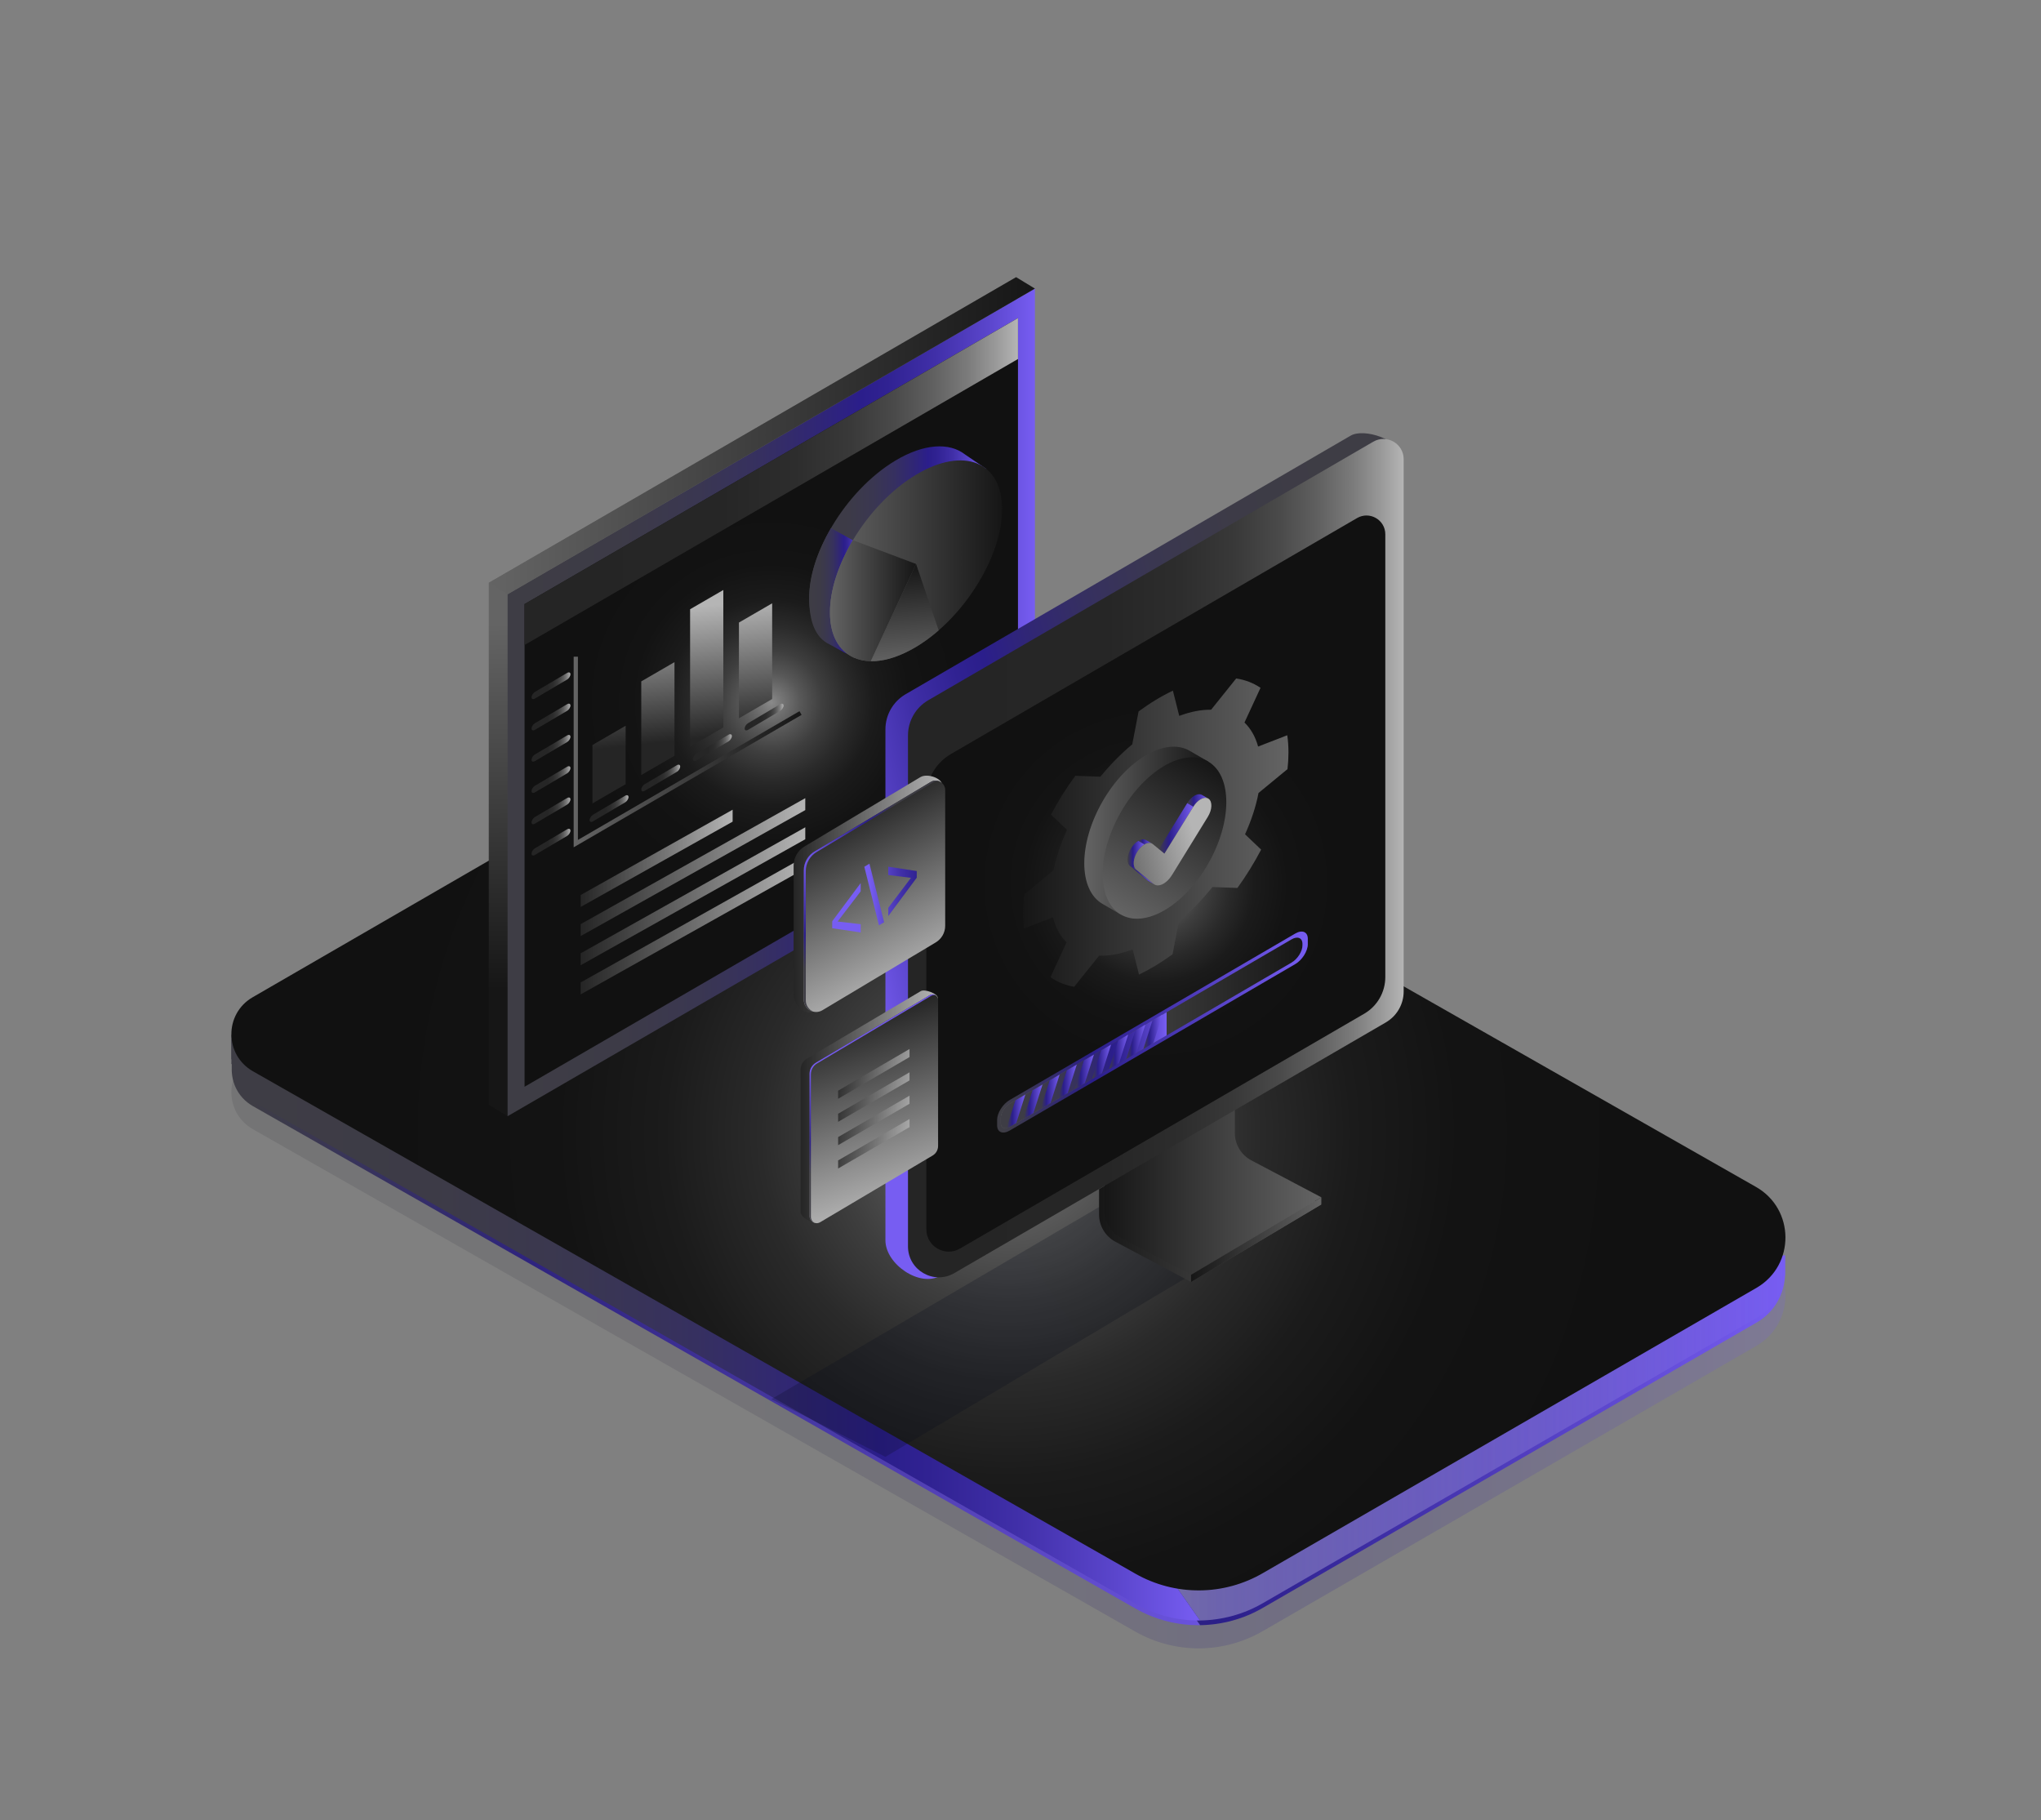 <svg width="480" height="428" viewBox="0 0 480 428" fill="none" xmlns="http://www.w3.org/2000/svg">
<rect x="0" y="0" width="480" height="428" fill="#808080" stroke="none"/>
<path d="M226.867 303.486L282.214 382.156C287.386 382.079 292.524 380.707 297.1 378.023L413.153 310.973C417.431 308.477 419.594 304.234 419.816 299.88H419.85V295.18L226.867 303.479V303.486Z" fill="url(#paint0_linear_984_29147)"/>
<path d="M54.422 244.43V250.205H54.568C54.124 254.004 55.718 257.949 59.483 260.105L267.033 378.246C271.761 380.929 277.009 382.225 282.216 382.156L226.869 303.486L54.422 244.43Z" fill="url(#paint1_linear_984_29147)"/>
<path opacity="0.18" d="M297.107 383.473L413.139 316.43C422.222 311.098 422.132 297.939 412.98 292.732L207.185 175.584C200.161 171.59 191.536 171.646 184.569 175.736L59.371 248.153C52.708 252.063 52.777 261.714 59.489 265.534L267.024 383.674C276.37 388.985 287.837 388.908 297.107 383.473Z" fill="url(#paint2_linear_984_29147)"/>
<path style="mix-blend-mode:overlay" opacity="0.4" d="M226.867 302.383L282.214 381.053C287.386 380.977 292.524 379.604 297.1 376.921L413.153 309.871C417.431 307.375 419.594 303.132 419.816 298.778H419.85V294.077L226.867 302.376V302.383Z" fill="url(#paint3_linear_984_29147)"/>
<path d="M54.422 243.327V249.102H54.568C54.124 252.902 55.718 256.847 59.483 259.003L267.033 377.143C271.761 379.826 277.009 381.123 282.216 381.053L226.869 302.383L54.422 243.327Z" fill="url(#paint4_linear_984_29147)"/>
<path d="M297.107 369.849L413.139 302.806C422.222 297.474 422.132 284.315 412.98 279.108L207.185 161.96C200.161 157.966 191.536 158.022 184.569 162.112L59.371 234.529C52.708 238.439 52.777 248.09 59.489 251.91L267.024 370.05C276.37 375.361 287.837 375.284 297.107 369.849Z" fill="url(#paint5_radial_984_29147)"/>
<path d="M114.953 137.049L238.973 65.174V187.897L119.376 262.469L114.953 259.779V137.049Z" fill="url(#paint6_linear_984_29147)"/>
<path d="M119.375 139.74L243.394 67.864V190.594L119.375 262.47V139.74Z" fill="url(#paint7_linear_984_29147)"/>
<path d="M123.367 142.041L239.407 74.79V188.292L123.367 255.543V142.041Z" fill="url(#paint8_radial_984_29147)"/>
<path d="M238.973 65.174L243.396 67.864L119.376 139.739L114.953 137.049L238.973 65.174Z" fill="url(#paint9_linear_984_29147)"/>
<path d="M195.428 124.181C195.518 124.029 195.609 123.876 195.699 123.724C199.394 117.512 204.684 111.84 210.556 108.318C217.295 104.276 223.265 103.999 226.946 106.862L231.993 110.294L229.588 110.246C230.371 111.931 230.801 114.004 230.801 116.43C230.801 121.838 228.686 128.015 225.227 133.714C224.672 134.63 224.09 135.531 223.473 136.411C221.282 139.545 218.703 142.457 215.874 144.918C214.605 146.028 213.288 147.04 211.929 147.941C211.624 148.142 211.319 148.336 211.014 148.53C210.861 148.627 210.709 148.718 210.556 148.808C210.404 148.898 210.244 148.995 210.092 149.078C209.787 149.251 209.482 149.418 209.177 149.584C206.216 151.158 203.429 152.004 200.954 152.143C200.6 152.163 200.247 152.17 199.907 152.163C199.117 152.15 198.361 152.059 197.64 151.893C197.023 151.754 196.434 151.553 195.879 151.304C192.426 149.751 190.305 146.111 190.305 140.703C190.305 135.295 192.239 129.665 195.428 124.174V124.181Z" fill="url(#paint10_linear_984_29147)"/>
<path d="M190.304 140.71C190.304 146.111 191.732 150.014 195.185 151.574C195.739 151.824 198.568 153.55 199.185 153.689C199.906 153.855 199.109 152.157 199.899 152.177C200.239 152.177 200.593 152.177 200.946 152.157L202.416 150.5L200.572 127.031L195.42 124.188C192.231 129.679 190.297 135.552 190.297 140.717L190.304 140.71Z" fill="url(#paint11_linear_984_29147)"/>
<path d="M195.188 144.01C195.188 149.411 197.309 153.051 200.762 154.611C201.316 154.86 201.906 155.061 202.523 155.2C203.244 155.367 203.999 155.457 204.79 155.471C207.522 155.533 210.676 154.694 214.059 152.891C214.364 152.725 214.67 152.559 214.975 152.385C215.127 152.295 215.28 152.198 215.439 152.115C215.592 152.025 215.744 151.928 215.897 151.838C216.202 151.643 216.507 151.449 216.812 151.248C218.171 150.347 219.488 149.335 220.757 148.225C223.586 145.764 226.172 142.852 228.355 139.718C228.973 138.838 229.555 137.937 230.11 137.022C233.569 131.316 235.684 125.145 235.684 119.737C235.684 108.554 226.615 104.928 215.439 111.626C209.567 115.148 204.277 120.819 200.581 127.031C197.233 132.647 195.188 138.706 195.188 144.017V144.01Z" fill="url(#paint12_linear_984_29147)"/>
<path d="M195.188 144.01C195.188 149.41 197.309 153.05 200.762 154.61C201.316 154.86 201.906 155.061 202.523 155.2C203.244 155.366 203.999 155.456 204.79 155.47L215.439 132.618L200.581 127.023C197.233 132.639 195.188 138.699 195.188 144.01Z" fill="url(#paint13_linear_984_29147)"/>
<path d="M204.789 155.471C207.521 155.533 210.675 154.694 214.059 152.891C214.364 152.725 214.669 152.559 214.974 152.385C215.126 152.295 215.279 152.198 215.438 152.115C215.591 152.025 215.743 151.928 215.896 151.838C216.201 151.643 216.506 151.449 216.811 151.248C218.17 150.347 219.487 149.335 220.756 148.225L215.445 132.626L204.796 155.477L204.789 155.471Z" fill="url(#paint14_linear_984_29147)"/>
<path d="M239.407 84.42L123.367 151.671V142.041L239.407 74.79V84.42Z" fill="url(#paint15_linear_984_29147)"/>
<path d="M147.142 184.396L139.328 188.923V175.189L147.142 170.654V184.396Z" fill="url(#paint16_linear_984_29147)"/>
<path d="M158.626 177.719L150.812 182.246V160.227L158.626 155.699V177.719Z" fill="url(#paint17_linear_984_29147)"/>
<path d="M170.11 171.043L162.297 175.57V143.262L170.11 138.734V171.043Z" fill="url(#paint18_linear_984_29147)"/>
<path d="M181.595 164.366L173.781 168.9V146.395L181.595 141.868V164.366Z" fill="url(#paint19_linear_984_29147)"/>
<path d="M135.414 154.424V198.373L188.272 167.666" stroke="url(#paint20_linear_984_29147)" stroke-miterlimit="10"/>
<path d="M147.032 188.667L139.441 193.153C139.011 193.402 138.664 193.264 138.664 192.834C138.664 192.404 139.018 191.849 139.441 191.593L147.032 187.107C147.462 186.858 147.809 186.996 147.809 187.426C147.809 187.856 147.455 188.411 147.032 188.667Z" fill="url(#paint21_linear_984_29147)"/>
<path d="M159.189 181.491L151.597 185.977C151.167 186.227 150.82 186.088 150.82 185.658C150.82 185.228 151.174 184.674 151.597 184.417L159.189 179.931C159.618 179.682 159.965 179.82 159.965 180.25C159.965 180.68 159.612 181.235 159.189 181.491Z" fill="url(#paint22_linear_984_29147)"/>
<path d="M171.337 174.322L163.745 178.808C163.315 179.058 162.969 178.919 162.969 178.489C162.969 178.059 163.322 177.505 163.745 177.248L171.337 172.762C171.767 172.513 172.114 172.652 172.114 173.081C172.114 173.511 171.76 174.066 171.337 174.322Z" fill="url(#paint23_linear_984_29147)"/>
<path d="M183.493 167.147L175.902 171.632C175.472 171.882 175.125 171.743 175.125 171.313C175.125 170.884 175.479 170.329 175.902 170.072L183.493 165.587C183.923 165.337 184.27 165.476 184.27 165.906C184.27 166.335 183.916 166.89 183.493 167.147Z" fill="url(#paint24_linear_984_29147)"/>
<path d="M133.376 159.79L125.784 164.276C125.354 164.525 125.008 164.387 125.008 163.957C125.008 163.527 125.361 162.972 125.784 162.716L133.376 158.23C133.806 157.981 134.153 158.119 134.153 158.549C134.153 158.979 133.799 159.534 133.376 159.79Z" fill="url(#paint25_linear_984_29147)"/>
<path d="M133.376 167.147L125.784 171.632C125.354 171.882 125.008 171.743 125.008 171.313C125.008 170.884 125.361 170.329 125.784 170.072L133.376 165.587C133.806 165.337 134.153 165.476 134.153 165.906C134.153 166.335 133.799 166.89 133.376 167.147Z" fill="url(#paint26_linear_984_29147)"/>
<path d="M133.376 174.495L125.784 178.981C125.354 179.231 125.008 179.092 125.008 178.662C125.008 178.232 125.361 177.678 125.784 177.421L133.376 172.935C133.806 172.686 134.153 172.824 134.153 173.254C134.153 173.684 133.799 174.239 133.376 174.495Z" fill="url(#paint27_linear_984_29147)"/>
<path d="M133.376 181.852L125.784 186.337C125.354 186.587 125.008 186.448 125.008 186.018C125.008 185.589 125.361 185.034 125.784 184.777L133.376 180.292C133.806 180.042 134.153 180.181 134.153 180.611C134.153 181.041 133.799 181.595 133.376 181.852Z" fill="url(#paint28_linear_984_29147)"/>
<path d="M133.376 189.207L125.784 193.693C125.354 193.942 125.008 193.804 125.008 193.374C125.008 192.944 125.361 192.389 125.784 192.133L133.376 187.647C133.806 187.398 134.153 187.536 134.153 187.966C134.153 188.396 133.799 188.951 133.376 189.207Z" fill="url(#paint29_linear_984_29147)"/>
<path d="M133.376 196.564L125.784 201.049C125.354 201.299 125.008 201.16 125.008 200.73C125.008 200.301 125.361 199.746 125.784 199.489L133.376 195.004C133.806 194.754 134.153 194.893 134.153 195.323C134.153 195.752 133.799 196.307 133.376 196.564Z" fill="url(#paint30_linear_984_29147)"/>
<path d="M136.547 210.464L172.301 190.399V193.207L136.547 213.272V210.464Z" fill="url(#paint31_linear_984_29147)"/>
<path d="M136.547 217.314L189.384 187.682V190.49L136.547 220.122V217.314Z" fill="url(#paint32_linear_984_29147)"/>
<path d="M136.547 224.17L189.384 194.538V197.346L136.547 226.978V224.17Z" fill="url(#paint33_linear_984_29147)"/>
<path d="M136.547 231.028L189.384 201.396V204.203L136.547 233.836V231.028Z" fill="url(#paint34_linear_984_29147)"/>
<path opacity="0.23" d="M310.75 281.543L208.224 342.575L181.406 329.007L274.955 274.173L310.75 281.543Z" fill="url(#paint35_linear_984_29147)"/>
<path d="M280.094 301.447L262.345 292.004C259.967 290.749 258.477 288.274 258.477 285.584V279.622L289.121 261.395V267.357C289.121 270.047 290.612 272.522 292.99 273.777L310.738 283.22L280.094 301.447Z" fill="url(#paint36_linear_984_29147)"/>
<path d="M280.107 299.77L263.634 291.076C261.256 289.821 259.766 287.345 259.766 284.655V278.693L290.41 260.466V266.428C290.41 269.118 291.901 271.593 294.279 272.848L310.752 281.542L280.107 299.77Z" fill="url(#paint37_linear_984_29147)"/>
<path d="M310.754 281.543L280.109 299.77V301.448L310.74 283.221L310.754 281.543Z" fill="url(#paint38_linear_984_29147)"/>
<path d="M320.62 238.987L221.158 299.991C216.318 302.799 208.234 297.26 208.234 291.665V171.514C208.234 168.103 210.051 164.941 213.004 163.229L317.653 102.439C320.828 100.595 329.217 103.445 329.217 107.112L324.808 231.707C324.808 234.702 323.213 237.476 320.62 238.98V238.987Z" fill="url(#paint39_linear_984_29147)"/>
<path d="M325.925 240.415L224.438 299.367C219.599 302.175 213.539 298.688 213.539 293.093V172.942C213.539 169.531 215.356 166.37 218.309 164.657L322.957 103.868C326.133 102.023 330.112 104.311 330.112 107.986V233.135C330.112 236.131 328.518 238.904 325.925 240.408V240.415Z" fill="url(#paint40_linear_984_29147)"/>
<path d="M325.793 229.766V125.638C325.793 122.234 322.105 120.112 319.158 121.818L223.648 177.296C220.056 179.383 217.852 183.217 217.852 187.37V289.044C217.852 293.107 222.254 295.638 225.762 293.599L320.836 238.37C323.907 236.588 325.793 233.309 325.793 229.759V229.766Z" fill="url(#paint41_radial_984_29147)"/>
<path d="M247.659 215.712C248.262 218.153 249.35 220.122 250.834 221.591L247.042 229.779C248.657 230.91 250.529 231.672 252.623 232.04L258.495 224.718C260.873 224.808 263.535 224.323 266.378 223.242L267.869 229.169C269.158 228.552 270.475 227.838 271.814 227.027C273.152 226.216 274.469 225.335 275.758 224.392L277.249 216.655C280.099 214.291 282.761 211.552 285.139 208.585L291.011 208.8C293.105 205.902 294.977 202.872 296.592 199.787L292.807 196.182C294.284 192.923 295.372 189.637 295.975 186.468L302.791 180.859C302.943 179.521 303.019 178.204 303.019 176.921C303.019 175.5 302.922 174.155 302.735 172.893L295.878 175.549C295.241 173.205 294.138 171.313 292.675 169.898L296.447 161.738C294.79 160.615 292.869 159.866 290.727 159.533L284.827 166.889C282.553 166.855 280.022 167.326 277.332 168.338L275.842 162.404C274.517 163.027 273.172 163.755 271.807 164.587C270.441 165.412 269.089 166.321 267.772 167.291L266.281 175.029C263.591 177.268 261.067 179.847 258.793 182.641L252.886 182.426C250.744 185.352 248.816 188.423 247.166 191.55L250.938 195.149C249.475 198.331 248.38 201.555 247.735 204.668L240.878 210.311C240.691 211.795 240.594 213.258 240.594 214.679C240.594 215.962 240.67 217.189 240.823 218.34L247.638 215.698L247.659 215.712ZM256.741 204.938C256.741 196.611 263.494 185.768 271.82 180.735C280.147 175.694 286.9 178.364 286.9 186.69C286.9 195.017 280.147 205.853 271.82 210.894C263.494 215.934 256.741 213.265 256.741 204.938Z" fill="url(#paint42_linear_984_29147)"/>
<path d="M304.615 219.518L237.453 258.663C235.831 259.605 234.5 261.713 234.5 263.335V264.625C234.5 266.247 235.824 266.802 237.453 265.852L304.615 226.708C306.237 225.765 307.568 223.657 307.568 222.035V220.745C307.568 219.123 306.244 218.568 304.615 219.518Z" fill="url(#paint43_linear_984_29147)"/>
<path d="M306.307 222.312V221.938C306.307 220.537 305.149 220.066 303.735 220.898L237.482 259.515C236.317 260.195 235.367 261.685 235.367 262.829V264.119C235.367 265.006 235.936 265.436 236.733 265.27C236.962 265.228 237.218 265.124 237.482 264.971L303.735 226.354C305.156 225.529 306.307 223.713 306.307 222.305V222.312Z" fill="url(#paint44_linear_984_29147)"/>
<path d="M274.366 243.472V238.009L237.454 259.529C236.303 260.202 235.367 261.685 235.367 262.829V264.119C235.367 265.006 235.929 265.443 236.712 265.284C236.941 265.242 237.191 265.145 237.454 264.992L274.366 243.472Z" fill="url(#paint45_linear_984_29147)"/>
<path d="M241.141 257.38L238.791 258.753L236.711 265.284C236.94 265.242 237.189 265.145 237.453 264.992L239.006 264.084L241.141 257.38Z" fill="url(#paint46_linear_984_29147)"/>
<path d="M245.18 255.029L242.823 256.402L240.688 263.106L243.045 261.734L245.18 255.029Z" fill="url(#paint47_linear_984_29147)"/>
<path d="M249.204 252.679L246.854 254.051L244.719 260.756L247.069 259.383L249.204 252.679Z" fill="url(#paint48_linear_984_29147)"/>
<path d="M253.236 250.329L250.885 251.702L248.75 258.406L251.1 257.033L253.236 250.329Z" fill="url(#paint49_linear_984_29147)"/>
<path d="M257.266 247.985L254.909 249.351L252.773 256.056L255.131 254.69L257.266 247.985Z" fill="url(#paint50_linear_984_29147)"/>
<path d="M261.298 245.635L258.948 247.001L256.812 253.705L259.163 252.339L261.298 245.635Z" fill="url(#paint51_linear_984_29147)"/>
<path d="M265.322 243.284L262.971 244.65L260.836 251.354L263.186 249.989L265.322 243.284Z" fill="url(#paint52_linear_984_29147)"/>
<path d="M269.361 240.935L267.01 242.307L264.875 249.012L267.225 247.639L269.361 240.935Z" fill="url(#paint53_linear_984_29147)"/>
<path d="M273.384 238.584L271.034 239.957L268.898 246.661L271.249 245.288L273.384 238.584Z" fill="url(#paint54_linear_984_29147)"/>
<path d="M261.594 200.737L273.263 203.247C274.226 203.455 275.183 202.893 275.474 201.95L279.745 188.105C279.905 187.592 279.613 187.051 279.1 186.898L276.563 186.157C276.022 185.997 275.454 186.302 275.287 186.843L271.751 198.262L263.293 196.307C262.69 196.168 262.08 196.494 261.865 197.069L260.936 199.503C260.735 200.03 261.053 200.612 261.601 200.73L261.594 200.737Z" fill="url(#paint55_linear_984_29147)"/>
<path d="M216.529 182.697L189.241 199.017C187.632 199.953 186.641 201.68 186.641 203.545V233.912C186.641 236.144 189.178 238.973 191.112 237.85L217.632 220.475C219.032 219.657 219.899 218.16 219.899 216.537L221.583 184.652C221.583 182.926 218.034 181.83 216.543 182.697H216.529Z" fill="url(#paint56_linear_984_29147)"/>
<path d="M218.92 183.854L191.631 200.175C190.023 201.111 189.031 202.837 189.031 204.702V235.069C189.031 237.302 191.458 238.695 193.385 237.572L220.022 221.633C221.423 220.815 222.289 219.317 222.289 217.695V185.789C222.289 184.062 220.417 182.988 218.927 183.854H218.92Z" fill="url(#paint57_linear_984_29147)"/>
<path d="M191.631 200.176L218.92 183.855C219.599 183.46 220.348 183.467 220.972 183.751C220.459 183.64 219.904 183.709 219.391 184.007L192.103 200.328C190.494 201.264 189.503 202.99 189.503 204.855V235.222C189.503 236.47 190.258 237.448 191.257 237.885C190.03 237.587 189.031 236.498 189.031 235.063V204.696C189.031 202.831 190.023 201.105 191.631 200.169V200.176Z" fill="url(#paint58_linear_984_29147)"/>
<path d="M215.596 206.394L208.898 215.407V213.466L214.209 206.456V206.415L208.898 205.763V203.801L215.596 204.827V206.401V206.394Z" fill="url(#paint59_linear_984_29147)"/>
<path d="M206.711 217.584L203.266 203.815L204.479 203.094L207.925 216.863L206.711 217.584Z" fill="url(#paint60_linear_984_29147)"/>
<path d="M195.719 216.627L202.416 207.655V209.597L197.022 216.654V216.696L202.416 217.32V219.261L195.719 218.277V216.62V216.627Z" fill="url(#paint61_linear_984_29147)"/>
<path d="M216.597 233.031L189.78 248.929C188.858 249.469 188.289 250.454 188.289 251.529V285.002C188.289 286.284 191.111 287.907 192.22 287.262L217.228 270.761C218.032 270.29 218.524 269.43 218.524 268.501L220.528 234.612C220.528 233.62 217.457 232.539 216.597 233.038V233.031Z" fill="url(#paint62_linear_984_29147)"/>
<path d="M218.699 233.995L191.881 249.893C190.959 250.433 190.391 251.418 190.391 252.493V285.966C190.391 287.248 191.777 288.046 192.887 287.401L219.323 271.725C220.127 271.254 220.619 270.394 220.619 269.465V235.111C220.619 234.12 219.544 233.503 218.692 234.002L218.699 233.995Z" fill="url(#paint63_linear_984_29147)"/>
<g opacity="0.75">
<path d="M213.901 246.668V248.568L197.109 258.371V256.464L213.901 246.668Z" fill="url(#paint64_linear_984_29147)"/>
<path d="M213.901 252.152V254.059L197.109 263.793V261.886L213.901 252.152Z" fill="url(#paint65_linear_984_29147)"/>
<path d="M213.901 257.644V259.55L197.109 269.277V267.378L213.901 257.644Z" fill="url(#paint66_linear_984_29147)"/>
<path d="M213.901 263.134V265.04L197.109 274.768V272.868L213.901 263.134Z" fill="url(#paint67_linear_984_29147)"/>
</g>
<path d="M191.881 249.885L218.699 233.987C219.156 233.717 219.683 233.779 220.064 234.043C219.732 233.932 219.357 233.946 219.011 234.147L192.193 250.044C191.271 250.585 190.703 251.57 190.703 252.644V286.117C190.703 286.728 191.022 287.227 191.472 287.518C190.862 287.289 190.391 286.707 190.391 285.965V252.492C190.391 251.424 190.959 250.433 191.881 249.892V249.885Z" fill="url(#paint68_linear_984_29147)"/>
<path d="M279.982 186.344C279.552 190.102 278.179 194.268 275.87 198.303C273.562 202.339 270.671 205.618 267.675 207.864L263.571 215.04L259.259 212.537C253.58 209.202 253.58 198.442 259.259 188.514C264.937 178.586 274.144 173.24 279.822 176.575L284.135 179.078L279.982 186.344Z" fill="url(#paint69_linear_984_29147)"/>
<path d="M263.579 191.017C257.901 200.945 257.901 211.705 263.579 215.04C269.257 218.375 278.464 213.036 284.143 203.101C289.821 193.173 289.821 182.413 284.143 179.078C278.464 175.743 269.257 181.081 263.579 191.017Z" fill="url(#paint70_linear_984_29147)"/>
<path d="M270.07 207.157L271.519 208.003C271.457 207.968 271.394 207.92 271.332 207.871L269.883 207.025C269.945 207.074 270.008 207.116 270.07 207.157Z" fill="url(#paint71_linear_984_29147)"/>
<path d="M284.146 187.779L282.697 186.933C282.205 186.642 281.547 186.732 280.895 187.113C280.292 187.467 279.688 188.063 279.203 188.846L280.652 189.692C281.137 188.909 281.741 188.313 282.344 187.959C283.002 187.578 283.654 187.488 284.146 187.779Z" fill="url(#paint72_linear_984_29147)"/>
<path d="M280.657 189.693L279.208 188.847L272.406 199.891L273.848 200.737L280.657 189.693Z" fill="url(#paint73_linear_984_29147)"/>
<path d="M267.215 204.501L265.766 203.655L269.884 207.032L271.333 207.871L267.215 204.501Z" fill="url(#paint74_linear_984_29147)"/>
<path d="M270.969 198.393L269.52 197.547C269.028 197.256 268.37 197.346 267.711 197.727L269.16 198.573C269.819 198.192 270.477 198.102 270.969 198.393Z" fill="url(#paint75_linear_984_29147)"/>
<path d="M269.158 198.573L267.709 197.728C267.141 198.06 266.572 198.608 266.101 199.329C265.019 200.993 264.867 202.927 265.768 203.655L267.217 204.501C266.323 203.773 266.468 201.839 267.55 200.175C268.021 199.454 268.59 198.899 269.158 198.573Z" fill="url(#paint76_linear_984_29147)"/>
<path d="M269.155 198.574C268.586 198.907 268.018 199.454 267.546 200.175C266.465 201.839 266.312 203.774 267.213 204.502L271.332 207.871C271.928 208.356 272.788 208.287 273.647 207.788C274.354 207.379 275.069 206.672 275.637 205.743L284.054 192.078C285.094 190.393 285.177 188.486 284.234 187.828C283.728 187.474 283.035 187.55 282.341 187.952C281.738 188.306 281.135 188.902 280.65 189.686L273.848 200.73L271.124 198.491C270.617 198.082 269.889 198.137 269.161 198.56L269.155 198.574Z" fill="url(#paint77_linear_984_29147)"/>
<defs>
<linearGradient id="paint0_linear_984_29147" x1="226.867" y1="338.671" x2="419.85" y2="338.671" gradientUnits="userSpaceOnUse">
<stop offset="0.02" stop-color="#3E3D45"/>
<stop offset="0.31" stop-color="#2B1E8B"/>
<stop offset="1" stop-color="#775DF2"/>
</linearGradient>
<linearGradient id="paint1_linear_984_29147" x1="54.422" y1="313.296" x2="282.216" y2="313.296" gradientUnits="userSpaceOnUse">
<stop offset="0.02" stop-color="#3E3D45"/>
<stop offset="0.31" stop-color="#2B1E8B"/>
<stop offset="1" stop-color="#775DF2"/>
</linearGradient>
<linearGradient id="paint2_linear_984_29147" x1="54.413" y1="280.121" x2="419.899" y2="280.121" gradientUnits="userSpaceOnUse">
<stop offset="0.02" stop-color="#3E3D45"/>
<stop offset="0.21" stop-color="#3D3B47"/>
<stop offset="0.36" stop-color="#3A3751"/>
<stop offset="0.48" stop-color="#363060"/>
<stop offset="0.59" stop-color="#302676"/>
<stop offset="0.67" stop-color="#2B1E8B"/>
<stop offset="0.72" stop-color="#302292"/>
<stop offset="0.81" stop-color="#402FA8"/>
<stop offset="0.91" stop-color="#5A45CB"/>
<stop offset="1" stop-color="#775DF2"/>
</linearGradient>
<linearGradient id="paint3_linear_984_29147" x1="226.867" y1="337.569" x2="419.85" y2="337.569" gradientUnits="userSpaceOnUse">
<stop stop-color="white"/>
<stop offset="0.09" stop-color="#FDFDFF" stop-opacity="0.95"/>
<stop offset="0.25" stop-color="#FDFDFF" stop-opacity="0.83"/>
<stop offset="0.46" stop-color="#FCFDFF" stop-opacity="0.63"/>
<stop offset="0.71" stop-color="#FCFCFF" stop-opacity="0.35"/>
<stop offset="1" stop-color="#FBFCFF" stop-opacity="0"/>
</linearGradient>
<linearGradient id="paint4_linear_984_29147" x1="54.422" y1="312.194" x2="282.216" y2="312.194" gradientUnits="userSpaceOnUse">
<stop offset="0.02" stop-color="#3E3D45"/>
<stop offset="0.21" stop-color="#3D3B47"/>
<stop offset="0.36" stop-color="#3A3751"/>
<stop offset="0.48" stop-color="#363060"/>
<stop offset="0.59" stop-color="#302676"/>
<stop offset="0.67" stop-color="#2B1E8B"/>
<stop offset="0.72" stop-color="#302292"/>
<stop offset="0.81" stop-color="#402FA8"/>
<stop offset="0.91" stop-color="#5A45CB"/>
<stop offset="1" stop-color="#775DF2"/>
</linearGradient>
<radialGradient id="paint5_radial_984_29147" cx="0" cy="0" r="1" gradientUnits="userSpaceOnUse" gradientTransform="translate(237.149 266.497) rotate(180) scale(149.915 149.915)">
<stop stop-color="#8A8A8A"/>
<stop offset="0.05" stop-color="#777777"/>
<stop offset="0.15" stop-color="#585858"/>
<stop offset="0.27" stop-color="#3E3E3E"/>
<stop offset="0.39" stop-color="#2A2A2A"/>
<stop offset="0.54" stop-color="#1B1B1B"/>
<stop offset="0.71" stop-color="#131313"/>
<stop offset="1" stop-color="#111111"/>
</radialGradient>
<linearGradient id="paint6_linear_984_29147" x1="176.838" y1="146.222" x2="177.476" y2="232.241" gradientUnits="userSpaceOnUse">
<stop stop-color="#646464"/>
<stop offset="1" stop-color="#161616"/>
</linearGradient>
<linearGradient id="paint7_linear_984_29147" x1="119.375" y1="165.164" x2="243.394" y2="165.164" gradientUnits="userSpaceOnUse">
<stop offset="0.02" stop-color="#3E3D45"/>
<stop offset="0.21" stop-color="#3D3B47"/>
<stop offset="0.36" stop-color="#3A3751"/>
<stop offset="0.48" stop-color="#363060"/>
<stop offset="0.59" stop-color="#302676"/>
<stop offset="0.67" stop-color="#2B1E8B"/>
<stop offset="0.72" stop-color="#302292"/>
<stop offset="0.81" stop-color="#402FA8"/>
<stop offset="0.91" stop-color="#5A45CB"/>
<stop offset="1" stop-color="#775DF2"/>
</linearGradient>
<radialGradient id="paint8_radial_984_29147" cx="0" cy="0" r="1" gradientUnits="userSpaceOnUse" gradientTransform="translate(181.383 165.163) scale(75.945 75.945)">
<stop stop-color="#8A8A8A"/>
<stop offset="0.03" stop-color="#777777"/>
<stop offset="0.09" stop-color="#585858"/>
<stop offset="0.16" stop-color="#3E3E3E"/>
<stop offset="0.24" stop-color="#2A2A2A"/>
<stop offset="0.32" stop-color="#1B1B1B"/>
<stop offset="0.43" stop-color="#131313"/>
<stop offset="0.6" stop-color="#111111"/>
</radialGradient>
<linearGradient id="paint9_linear_984_29147" x1="114.953" y1="102.46" x2="243.396" y2="102.46" gradientUnits="userSpaceOnUse">
<stop stop-color="#646464"/>
<stop offset="1" stop-color="#161616"/>
</linearGradient>
<linearGradient id="paint10_linear_984_29147" x1="190.305" y1="128.563" x2="231.987" y2="128.563" gradientUnits="userSpaceOnUse">
<stop offset="0.02" stop-color="#3E3D45"/>
<stop offset="0.21" stop-color="#3D3B47"/>
<stop offset="0.36" stop-color="#3A3751"/>
<stop offset="0.48" stop-color="#363060"/>
<stop offset="0.59" stop-color="#302676"/>
<stop offset="0.67" stop-color="#2B1E8B"/>
<stop offset="0.72" stop-color="#302292"/>
<stop offset="0.81" stop-color="#402FA8"/>
<stop offset="0.91" stop-color="#5A45CB"/>
<stop offset="1" stop-color="#775DF2"/>
</linearGradient>
<linearGradient id="paint11_linear_984_29147" x1="190.304" y1="138.935" x2="202.423" y2="138.935" gradientUnits="userSpaceOnUse">
<stop offset="0.02" stop-color="#3E3D45"/>
<stop offset="0.21" stop-color="#3D3B47"/>
<stop offset="0.36" stop-color="#3A3751"/>
<stop offset="0.48" stop-color="#363060"/>
<stop offset="0.59" stop-color="#302676"/>
<stop offset="0.67" stop-color="#2B1E8B"/>
<stop offset="0.72" stop-color="#302292"/>
<stop offset="0.81" stop-color="#402FA8"/>
<stop offset="0.91" stop-color="#5A45CB"/>
<stop offset="1" stop-color="#775DF2"/>
</linearGradient>
<linearGradient id="paint12_linear_984_29147" x1="195.188" y1="131.87" x2="235.684" y2="131.87" gradientUnits="userSpaceOnUse">
<stop stop-color="#646464"/>
<stop offset="1" stop-color="#161616"/>
</linearGradient>
<linearGradient id="paint13_linear_984_29147" x1="195.188" y1="141.25" x2="215.439" y2="141.25" gradientUnits="userSpaceOnUse">
<stop stop-color="#646464"/>
<stop offset="1" stop-color="#161616"/>
</linearGradient>
<linearGradient id="paint14_linear_984_29147" x1="213.046" y1="155.88" x2="211.48" y2="133.167" gradientUnits="userSpaceOnUse">
<stop stop-color="#646464"/>
<stop offset="1" stop-color="#161616"/>
</linearGradient>
<linearGradient id="paint15_linear_984_29147" x1="123.367" y1="113.227" x2="239.407" y2="113.227" gradientUnits="userSpaceOnUse">
<stop stop-color="#252525"/>
<stop offset="0.4" stop-color="#262626"/>
<stop offset="0.55" stop-color="#2D2D2D"/>
<stop offset="0.66" stop-color="#393939"/>
<stop offset="0.75" stop-color="#4A4A4A"/>
<stop offset="0.83" stop-color="#616161"/>
<stop offset="0.9" stop-color="#7C7C7C"/>
<stop offset="0.96" stop-color="#9C9C9C"/>
<stop offset="1" stop-color="#B5B5B5"/>
</linearGradient>
<linearGradient id="paint16_linear_984_29147" x1="142.815" y1="175.979" x2="139.439" y2="145.397" gradientUnits="userSpaceOnUse">
<stop stop-color="#252525"/>
<stop offset="1" stop-color="#B5B5B5"/>
</linearGradient>
<linearGradient id="paint17_linear_984_29147" x1="155.34" y1="174.592" x2="151.963" y2="144.017" gradientUnits="userSpaceOnUse">
<stop stop-color="#252525"/>
<stop offset="1" stop-color="#B5B5B5"/>
</linearGradient>
<linearGradient id="paint18_linear_984_29147" x1="167.975" y1="173.199" x2="164.599" y2="142.617" gradientUnits="userSpaceOnUse">
<stop stop-color="#252525"/>
<stop offset="1" stop-color="#B5B5B5"/>
</linearGradient>
<linearGradient id="paint19_linear_984_29147" x1="179.515" y1="171.923" x2="176.139" y2="141.341" gradientUnits="userSpaceOnUse">
<stop stop-color="#252525"/>
<stop offset="1" stop-color="#B5B5B5"/>
</linearGradient>
<linearGradient id="paint20_linear_984_29147" x1="135.067" y1="176.7" x2="188.445" y2="176.7" gradientUnits="userSpaceOnUse">
<stop stop-color="#646464"/>
<stop offset="1" stop-color="#161616"/>
</linearGradient>
<linearGradient id="paint21_linear_984_29147" x1="138.657" y1="190.13" x2="147.809" y2="190.13" gradientUnits="userSpaceOnUse">
<stop stop-color="#252525"/>
<stop offset="0.4" stop-color="#262626"/>
<stop offset="0.55" stop-color="#2D2D2D"/>
<stop offset="0.66" stop-color="#393939"/>
<stop offset="0.75" stop-color="#4A4A4A"/>
<stop offset="0.83" stop-color="#616161"/>
<stop offset="0.9" stop-color="#7C7C7C"/>
<stop offset="0.96" stop-color="#9C9C9C"/>
<stop offset="1" stop-color="#B5B5B5"/>
</linearGradient>
<linearGradient id="paint22_linear_984_29147" x1="150.813" y1="182.954" x2="159.965" y2="182.954" gradientUnits="userSpaceOnUse">
<stop stop-color="#252525"/>
<stop offset="0.4" stop-color="#262626"/>
<stop offset="0.55" stop-color="#2D2D2D"/>
<stop offset="0.66" stop-color="#393939"/>
<stop offset="0.75" stop-color="#4A4A4A"/>
<stop offset="0.83" stop-color="#616161"/>
<stop offset="0.9" stop-color="#7C7C7C"/>
<stop offset="0.96" stop-color="#9C9C9C"/>
<stop offset="1" stop-color="#B5B5B5"/>
</linearGradient>
<linearGradient id="paint23_linear_984_29147" x1="162.962" y1="175.778" x2="172.12" y2="175.778" gradientUnits="userSpaceOnUse">
<stop stop-color="#252525"/>
<stop offset="0.4" stop-color="#262626"/>
<stop offset="0.55" stop-color="#2D2D2D"/>
<stop offset="0.66" stop-color="#393939"/>
<stop offset="0.75" stop-color="#4A4A4A"/>
<stop offset="0.83" stop-color="#616161"/>
<stop offset="0.9" stop-color="#7C7C7C"/>
<stop offset="0.96" stop-color="#9C9C9C"/>
<stop offset="1" stop-color="#B5B5B5"/>
</linearGradient>
<linearGradient id="paint24_linear_984_29147" x1="175.125" y1="168.61" x2="184.277" y2="168.61" gradientUnits="userSpaceOnUse">
<stop stop-color="#252525"/>
<stop offset="0.4" stop-color="#262626"/>
<stop offset="0.55" stop-color="#2D2D2D"/>
<stop offset="0.66" stop-color="#393939"/>
<stop offset="0.75" stop-color="#4A4A4A"/>
<stop offset="0.83" stop-color="#616161"/>
<stop offset="0.9" stop-color="#7C7C7C"/>
<stop offset="0.96" stop-color="#9C9C9C"/>
<stop offset="1" stop-color="#B5B5B5"/>
</linearGradient>
<linearGradient id="paint25_linear_984_29147" x1="125.008" y1="161.253" x2="134.16" y2="161.253" gradientUnits="userSpaceOnUse">
<stop stop-color="#252525"/>
<stop offset="0.4" stop-color="#262626"/>
<stop offset="0.55" stop-color="#2D2D2D"/>
<stop offset="0.66" stop-color="#393939"/>
<stop offset="0.75" stop-color="#4A4A4A"/>
<stop offset="0.83" stop-color="#616161"/>
<stop offset="0.9" stop-color="#7C7C7C"/>
<stop offset="0.96" stop-color="#9C9C9C"/>
<stop offset="1" stop-color="#B5B5B5"/>
</linearGradient>
<linearGradient id="paint26_linear_984_29147" x1="125.008" y1="168.61" x2="134.16" y2="168.61" gradientUnits="userSpaceOnUse">
<stop stop-color="#252525"/>
<stop offset="0.4" stop-color="#262626"/>
<stop offset="0.55" stop-color="#2D2D2D"/>
<stop offset="0.66" stop-color="#393939"/>
<stop offset="0.75" stop-color="#4A4A4A"/>
<stop offset="0.83" stop-color="#616161"/>
<stop offset="0.9" stop-color="#7C7C7C"/>
<stop offset="0.96" stop-color="#9C9C9C"/>
<stop offset="1" stop-color="#B5B5B5"/>
</linearGradient>
<linearGradient id="paint27_linear_984_29147" x1="125.008" y1="175.958" x2="134.16" y2="175.958" gradientUnits="userSpaceOnUse">
<stop stop-color="#252525"/>
<stop offset="0.4" stop-color="#262626"/>
<stop offset="0.55" stop-color="#2D2D2D"/>
<stop offset="0.66" stop-color="#393939"/>
<stop offset="0.75" stop-color="#4A4A4A"/>
<stop offset="0.83" stop-color="#616161"/>
<stop offset="0.9" stop-color="#7C7C7C"/>
<stop offset="0.96" stop-color="#9C9C9C"/>
<stop offset="1" stop-color="#B5B5B5"/>
</linearGradient>
<linearGradient id="paint28_linear_984_29147" x1="125.008" y1="183.315" x2="134.16" y2="183.315" gradientUnits="userSpaceOnUse">
<stop stop-color="#252525"/>
<stop offset="0.4" stop-color="#262626"/>
<stop offset="0.55" stop-color="#2D2D2D"/>
<stop offset="0.66" stop-color="#393939"/>
<stop offset="0.75" stop-color="#4A4A4A"/>
<stop offset="0.83" stop-color="#616161"/>
<stop offset="0.9" stop-color="#7C7C7C"/>
<stop offset="0.96" stop-color="#9C9C9C"/>
<stop offset="1" stop-color="#B5B5B5"/>
</linearGradient>
<linearGradient id="paint29_linear_984_29147" x1="125.008" y1="190.67" x2="134.16" y2="190.67" gradientUnits="userSpaceOnUse">
<stop stop-color="#252525"/>
<stop offset="0.4" stop-color="#262626"/>
<stop offset="0.55" stop-color="#2D2D2D"/>
<stop offset="0.66" stop-color="#393939"/>
<stop offset="0.75" stop-color="#4A4A4A"/>
<stop offset="0.83" stop-color="#616161"/>
<stop offset="0.9" stop-color="#7C7C7C"/>
<stop offset="0.96" stop-color="#9C9C9C"/>
<stop offset="1" stop-color="#B5B5B5"/>
</linearGradient>
<linearGradient id="paint30_linear_984_29147" x1="125.008" y1="198.026" x2="134.16" y2="198.026" gradientUnits="userSpaceOnUse">
<stop stop-color="#252525"/>
<stop offset="0.4" stop-color="#262626"/>
<stop offset="0.55" stop-color="#2D2D2D"/>
<stop offset="0.66" stop-color="#393939"/>
<stop offset="0.75" stop-color="#4A4A4A"/>
<stop offset="0.83" stop-color="#616161"/>
<stop offset="0.9" stop-color="#7C7C7C"/>
<stop offset="0.96" stop-color="#9C9C9C"/>
<stop offset="1" stop-color="#B5B5B5"/>
</linearGradient>
<linearGradient id="paint31_linear_984_29147" x1="136.547" y1="201.839" x2="172.301" y2="201.839" gradientUnits="userSpaceOnUse">
<stop stop-color="#252525"/>
<stop offset="1" stop-color="#B5B5B5"/>
</linearGradient>
<linearGradient id="paint32_linear_984_29147" x1="136.547" y1="203.905" x2="189.384" y2="203.905" gradientUnits="userSpaceOnUse">
<stop stop-color="#252525"/>
<stop offset="1" stop-color="#B5B5B5"/>
</linearGradient>
<linearGradient id="paint33_linear_984_29147" x1="136.547" y1="210.762" x2="189.384" y2="210.762" gradientUnits="userSpaceOnUse">
<stop stop-color="#252525"/>
<stop offset="1" stop-color="#B5B5B5"/>
</linearGradient>
<linearGradient id="paint34_linear_984_29147" x1="136.547" y1="217.612" x2="189.384" y2="217.612" gradientUnits="userSpaceOnUse">
<stop stop-color="#252525"/>
<stop offset="1" stop-color="#B5B5B5"/>
</linearGradient>
<linearGradient id="paint35_linear_984_29147" x1="279.988" y1="283.234" x2="227.116" y2="317.602" gradientUnits="userSpaceOnUse">
<stop stop-color="#040713"/>
<stop offset="1" stop-color="#060A1B"/>
</linearGradient>
<linearGradient id="paint36_linear_984_29147" x1="310.745" y1="281.417" x2="258.477" y2="281.417" gradientUnits="userSpaceOnUse">
<stop stop-color="#646464"/>
<stop offset="1" stop-color="#161616"/>
</linearGradient>
<linearGradient id="paint37_linear_984_29147" x1="310.759" y1="280.121" x2="259.766" y2="280.121" gradientUnits="userSpaceOnUse">
<stop stop-color="#646464"/>
<stop offset="1" stop-color="#161616"/>
</linearGradient>
<linearGradient id="paint38_linear_984_29147" x1="310.761" y1="291.499" x2="280.109" y2="291.499" gradientUnits="userSpaceOnUse">
<stop stop-color="#646464"/>
<stop offset="1" stop-color="#161616"/>
</linearGradient>
<linearGradient id="paint39_linear_984_29147" x1="335.935" y1="184.479" x2="199.617" y2="218.846" gradientUnits="userSpaceOnUse">
<stop offset="0.02" stop-color="#3E3D45"/>
<stop offset="0.21" stop-color="#3D3B47"/>
<stop offset="0.36" stop-color="#3A3751"/>
<stop offset="0.48" stop-color="#363060"/>
<stop offset="0.59" stop-color="#302676"/>
<stop offset="0.67" stop-color="#2B1E8B"/>
<stop offset="0.72" stop-color="#302292"/>
<stop offset="0.81" stop-color="#402FA8"/>
<stop offset="0.91" stop-color="#5A45CB"/>
<stop offset="1" stop-color="#775DF2"/>
</linearGradient>
<linearGradient id="paint40_linear_984_29147" x1="213.532" y1="201.791" x2="330.105" y2="201.791" gradientUnits="userSpaceOnUse">
<stop stop-color="#252525"/>
<stop offset="0.4" stop-color="#262626"/>
<stop offset="0.55" stop-color="#2D2D2D"/>
<stop offset="0.66" stop-color="#393939"/>
<stop offset="0.75" stop-color="#4A4A4A"/>
<stop offset="0.83" stop-color="#616161"/>
<stop offset="0.9" stop-color="#7C7C7C"/>
<stop offset="0.96" stop-color="#9C9C9C"/>
<stop offset="1" stop-color="#B5B5B5"/>
</linearGradient>
<radialGradient id="paint41_radial_984_29147" cx="0" cy="0" r="1" gradientUnits="userSpaceOnUse" gradientTransform="translate(271.819 207.774) scale(72.125 72.125)">
<stop stop-color="#8A8A8A"/>
<stop offset="0.03" stop-color="#777777"/>
<stop offset="0.09" stop-color="#585858"/>
<stop offset="0.16" stop-color="#3E3E3E"/>
<stop offset="0.24" stop-color="#2A2A2A"/>
<stop offset="0.32" stop-color="#1B1B1B"/>
<stop offset="0.43" stop-color="#131313"/>
<stop offset="0.6" stop-color="#111111"/>
</radialGradient>
<linearGradient id="paint42_linear_984_29147" x1="303.04" y1="195.793" x2="240.615" y2="195.793" gradientUnits="userSpaceOnUse">
<stop stop-color="#646464"/>
<stop offset="1" stop-color="#161616"/>
</linearGradient>
<linearGradient id="paint43_linear_984_29147" x1="234.507" y1="242.689" x2="307.568" y2="242.689" gradientUnits="userSpaceOnUse">
<stop offset="0.02" stop-color="#3E3D45"/>
<stop offset="0.31" stop-color="#2B1E8B"/>
<stop offset="1" stop-color="#775DF2"/>
</linearGradient>
<linearGradient id="paint44_linear_984_29147" x1="235.367" y1="242.896" x2="306.307" y2="242.896" gradientUnits="userSpaceOnUse">
<stop stop-color="#646464"/>
<stop offset="1" stop-color="#161616"/>
</linearGradient>
<linearGradient id="paint45_linear_984_29147" x1="235.367" y1="251.667" x2="274.373" y2="251.667" gradientUnits="userSpaceOnUse">
<stop offset="0.02" stop-color="#3E3D45"/>
<stop offset="0.21" stop-color="#3D3B47"/>
<stop offset="0.36" stop-color="#3A3751"/>
<stop offset="0.48" stop-color="#363060"/>
<stop offset="0.59" stop-color="#302676"/>
<stop offset="0.67" stop-color="#2B1E8B"/>
<stop offset="0.72" stop-color="#302292"/>
<stop offset="0.81" stop-color="#402FA8"/>
<stop offset="0.91" stop-color="#5A45CB"/>
<stop offset="1" stop-color="#775DF2"/>
</linearGradient>
<linearGradient id="paint46_linear_984_29147" x1="236.711" y1="261.332" x2="241.141" y2="261.332" gradientUnits="userSpaceOnUse">
<stop offset="0.02" stop-color="#3E3D45"/>
<stop offset="0.31" stop-color="#2B1E8B"/>
<stop offset="1" stop-color="#775DF2"/>
</linearGradient>
<linearGradient id="paint47_linear_984_29147" x1="240.688" y1="259.071" x2="245.18" y2="259.071" gradientUnits="userSpaceOnUse">
<stop offset="0.02" stop-color="#3E3D45"/>
<stop offset="0.31" stop-color="#2B1E8B"/>
<stop offset="1" stop-color="#775DF2"/>
</linearGradient>
<linearGradient id="paint48_linear_984_29147" x1="244.719" y1="256.721" x2="249.204" y2="256.721" gradientUnits="userSpaceOnUse">
<stop offset="0.02" stop-color="#3E3D45"/>
<stop offset="0.31" stop-color="#2B1E8B"/>
<stop offset="1" stop-color="#775DF2"/>
</linearGradient>
<linearGradient id="paint49_linear_984_29147" x1="248.75" y1="254.371" x2="253.236" y2="254.371" gradientUnits="userSpaceOnUse">
<stop offset="0.02" stop-color="#3E3D45"/>
<stop offset="0.31" stop-color="#2B1E8B"/>
<stop offset="1" stop-color="#775DF2"/>
</linearGradient>
<linearGradient id="paint50_linear_984_29147" x1="252.773" y1="252.02" x2="257.266" y2="252.02" gradientUnits="userSpaceOnUse">
<stop offset="0.02" stop-color="#3E3D45"/>
<stop offset="0.31" stop-color="#2B1E8B"/>
<stop offset="1" stop-color="#775DF2"/>
</linearGradient>
<linearGradient id="paint51_linear_984_29147" x1="256.812" y1="249.67" x2="261.298" y2="249.67" gradientUnits="userSpaceOnUse">
<stop offset="0.02" stop-color="#3E3D45"/>
<stop offset="0.31" stop-color="#2B1E8B"/>
<stop offset="1" stop-color="#775DF2"/>
</linearGradient>
<linearGradient id="paint52_linear_984_29147" x1="260.836" y1="247.319" x2="265.322" y2="247.319" gradientUnits="userSpaceOnUse">
<stop offset="0.02" stop-color="#3E3D45"/>
<stop offset="0.31" stop-color="#2B1E8B"/>
<stop offset="1" stop-color="#775DF2"/>
</linearGradient>
<linearGradient id="paint53_linear_984_29147" x1="264.875" y1="244.97" x2="269.361" y2="244.97" gradientUnits="userSpaceOnUse">
<stop offset="0.02" stop-color="#3E3D45"/>
<stop offset="0.31" stop-color="#2B1E8B"/>
<stop offset="1" stop-color="#775DF2"/>
</linearGradient>
<linearGradient id="paint54_linear_984_29147" x1="268.898" y1="242.619" x2="273.384" y2="242.619" gradientUnits="userSpaceOnUse">
<stop offset="0.02" stop-color="#3E3D45"/>
<stop offset="0.31" stop-color="#2B1E8B"/>
<stop offset="1" stop-color="#775DF2"/>
</linearGradient>
<linearGradient id="paint55_linear_984_29147" x1="266.708" y1="203.396" x2="275.943" y2="185.295" gradientUnits="userSpaceOnUse">
<stop stop-color="#418F96"/>
<stop offset="1" stop-color="#2D4961"/>
</linearGradient>
<linearGradient id="paint56_linear_984_29147" x1="186.627" y1="210.249" x2="221.563" y2="210.249" gradientUnits="userSpaceOnUse">
<stop stop-color="#252525"/>
<stop offset="1" stop-color="#B5B5B5"/>
</linearGradient>
<linearGradient id="paint57_linear_984_29147" x1="196.644" y1="193.228" x2="215.946" y2="230.237" gradientUnits="userSpaceOnUse">
<stop stop-color="#252525"/>
<stop offset="1" stop-color="#B5B5B5"/>
</linearGradient>
<linearGradient id="paint58_linear_984_29147" x1="200.616" y1="207.83" x2="189.045" y2="201.417" gradientUnits="userSpaceOnUse">
<stop offset="0.02" stop-color="#3E3D45"/>
<stop offset="0.31" stop-color="#2B1E8B"/>
<stop offset="1" stop-color="#775DF2"/>
</linearGradient>
<linearGradient id="paint59_linear_984_29147" x1="244.528" y1="207.926" x2="204.558" y2="209.805" gradientUnits="userSpaceOnUse">
<stop offset="0.02" stop-color="#3E3D45"/>
<stop offset="0.21" stop-color="#3D3B47"/>
<stop offset="0.36" stop-color="#3A3751"/>
<stop offset="0.48" stop-color="#363060"/>
<stop offset="0.59" stop-color="#302676"/>
<stop offset="0.67" stop-color="#2B1E8B"/>
<stop offset="0.72" stop-color="#302292"/>
<stop offset="0.81" stop-color="#402FA8"/>
<stop offset="0.91" stop-color="#5A45CB"/>
<stop offset="1" stop-color="#775DF2"/>
</linearGradient>
<linearGradient id="paint60_linear_984_29147" x1="244.559" y1="208.502" x2="204.59" y2="210.387" gradientUnits="userSpaceOnUse">
<stop offset="0.02" stop-color="#3E3D45"/>
<stop offset="0.21" stop-color="#3D3B47"/>
<stop offset="0.36" stop-color="#3A3751"/>
<stop offset="0.48" stop-color="#363060"/>
<stop offset="0.59" stop-color="#302676"/>
<stop offset="0.67" stop-color="#2B1E8B"/>
<stop offset="0.72" stop-color="#302292"/>
<stop offset="0.81" stop-color="#402FA8"/>
<stop offset="0.91" stop-color="#5A45CB"/>
<stop offset="1" stop-color="#775DF2"/>
</linearGradient>
<linearGradient id="paint61_linear_984_29147" x1="244.694" y1="211.475" x2="204.725" y2="213.354" gradientUnits="userSpaceOnUse">
<stop offset="0.02" stop-color="#3E3D45"/>
<stop offset="0.21" stop-color="#3D3B47"/>
<stop offset="0.36" stop-color="#3A3751"/>
<stop offset="0.48" stop-color="#363060"/>
<stop offset="0.59" stop-color="#302676"/>
<stop offset="0.67" stop-color="#2B1E8B"/>
<stop offset="0.72" stop-color="#302292"/>
<stop offset="0.81" stop-color="#402FA8"/>
<stop offset="0.91" stop-color="#5A45CB"/>
<stop offset="1" stop-color="#775DF2"/>
</linearGradient>
<linearGradient id="paint62_linear_984_29147" x1="188.289" y1="260.153" x2="220.528" y2="260.153" gradientUnits="userSpaceOnUse">
<stop stop-color="#252525"/>
<stop offset="1" stop-color="#B5B5B5"/>
</linearGradient>
<linearGradient id="paint63_linear_984_29147" x1="198.904" y1="240.595" x2="212.895" y2="282.894" gradientUnits="userSpaceOnUse">
<stop stop-color="#252525"/>
<stop offset="1" stop-color="#B5B5B5"/>
</linearGradient>
<linearGradient id="paint64_linear_984_29147" x1="197.109" y1="252.52" x2="213.901" y2="252.52" gradientUnits="userSpaceOnUse">
<stop stop-color="#252525"/>
<stop offset="1" stop-color="#B5B5B5"/>
</linearGradient>
<linearGradient id="paint65_linear_984_29147" x1="197.109" y1="257.976" x2="213.901" y2="257.976" gradientUnits="userSpaceOnUse">
<stop stop-color="#252525"/>
<stop offset="1" stop-color="#B5B5B5"/>
</linearGradient>
<linearGradient id="paint66_linear_984_29147" x1="197.109" y1="263.46" x2="213.901" y2="263.46" gradientUnits="userSpaceOnUse">
<stop stop-color="#252525"/>
<stop offset="1" stop-color="#B5B5B5"/>
</linearGradient>
<linearGradient id="paint67_linear_984_29147" x1="197.109" y1="268.951" x2="213.901" y2="268.951" gradientUnits="userSpaceOnUse">
<stop stop-color="#252525"/>
<stop offset="1" stop-color="#B5B5B5"/>
</linearGradient>
<linearGradient id="paint68_linear_984_29147" x1="208.313" y1="264.978" x2="196.533" y2="246.89" gradientUnits="userSpaceOnUse">
<stop offset="0.02" stop-color="#3E3D45"/>
<stop offset="0.31" stop-color="#2B1E8B"/>
<stop offset="1" stop-color="#775DF2"/>
</linearGradient>
<linearGradient id="paint69_linear_984_29147" x1="255.009" y1="195.315" x2="284.142" y2="195.315" gradientUnits="userSpaceOnUse">
<stop stop-color="#646464"/>
<stop offset="1" stop-color="#161616"/>
</linearGradient>
<linearGradient id="paint70_linear_984_29147" x1="263.503" y1="214.998" x2="284.219" y2="179.126" gradientUnits="userSpaceOnUse">
<stop stop-color="#646464"/>
<stop offset="1" stop-color="#161616"/>
</linearGradient>
<linearGradient id="paint71_linear_984_29147" x1="269.883" y1="207.518" x2="271.512" y2="207.518" gradientUnits="userSpaceOnUse">
<stop offset="0.02" stop-color="#3E3D45"/>
<stop offset="0.31" stop-color="#2B1E8B"/>
<stop offset="1" stop-color="#775DF2"/>
</linearGradient>
<linearGradient id="paint72_linear_984_29147" x1="279.203" y1="188.229" x2="284.146" y2="188.229" gradientUnits="userSpaceOnUse">
<stop offset="0.02" stop-color="#3E3D45"/>
<stop offset="0.31" stop-color="#2B1E8B"/>
<stop offset="1" stop-color="#775DF2"/>
</linearGradient>
<linearGradient id="paint73_linear_984_29147" x1="272.406" y1="194.795" x2="280.657" y2="194.795" gradientUnits="userSpaceOnUse">
<stop offset="0.02" stop-color="#3E3D45"/>
<stop offset="0.31" stop-color="#2B1E8B"/>
<stop offset="1" stop-color="#775DF2"/>
</linearGradient>
<linearGradient id="paint74_linear_984_29147" x1="265.766" y1="205.763" x2="271.333" y2="205.763" gradientUnits="userSpaceOnUse">
<stop offset="0.02" stop-color="#3E3D45"/>
<stop offset="0.31" stop-color="#2B1E8B"/>
<stop offset="1" stop-color="#775DF2"/>
</linearGradient>
<linearGradient id="paint75_linear_984_29147" x1="267.711" y1="197.977" x2="270.969" y2="197.977" gradientUnits="userSpaceOnUse">
<stop offset="0.02" stop-color="#3E3D45"/>
<stop offset="0.31" stop-color="#2B1E8B"/>
<stop offset="1" stop-color="#775DF2"/>
</linearGradient>
<linearGradient id="paint76_linear_984_29147" x1="265.186" y1="201.118" x2="269.158" y2="201.118" gradientUnits="userSpaceOnUse">
<stop offset="0.02" stop-color="#3E3D45"/>
<stop offset="0.31" stop-color="#2B1E8B"/>
<stop offset="1" stop-color="#775DF2"/>
</linearGradient>
<linearGradient id="paint77_linear_984_29147" x1="249.014" y1="205.666" x2="281.1" y2="197.049" gradientUnits="userSpaceOnUse">
<stop stop-color="#252525"/>
<stop offset="1" stop-color="#B5B5B5"/>
</linearGradient>
</defs>
</svg>
